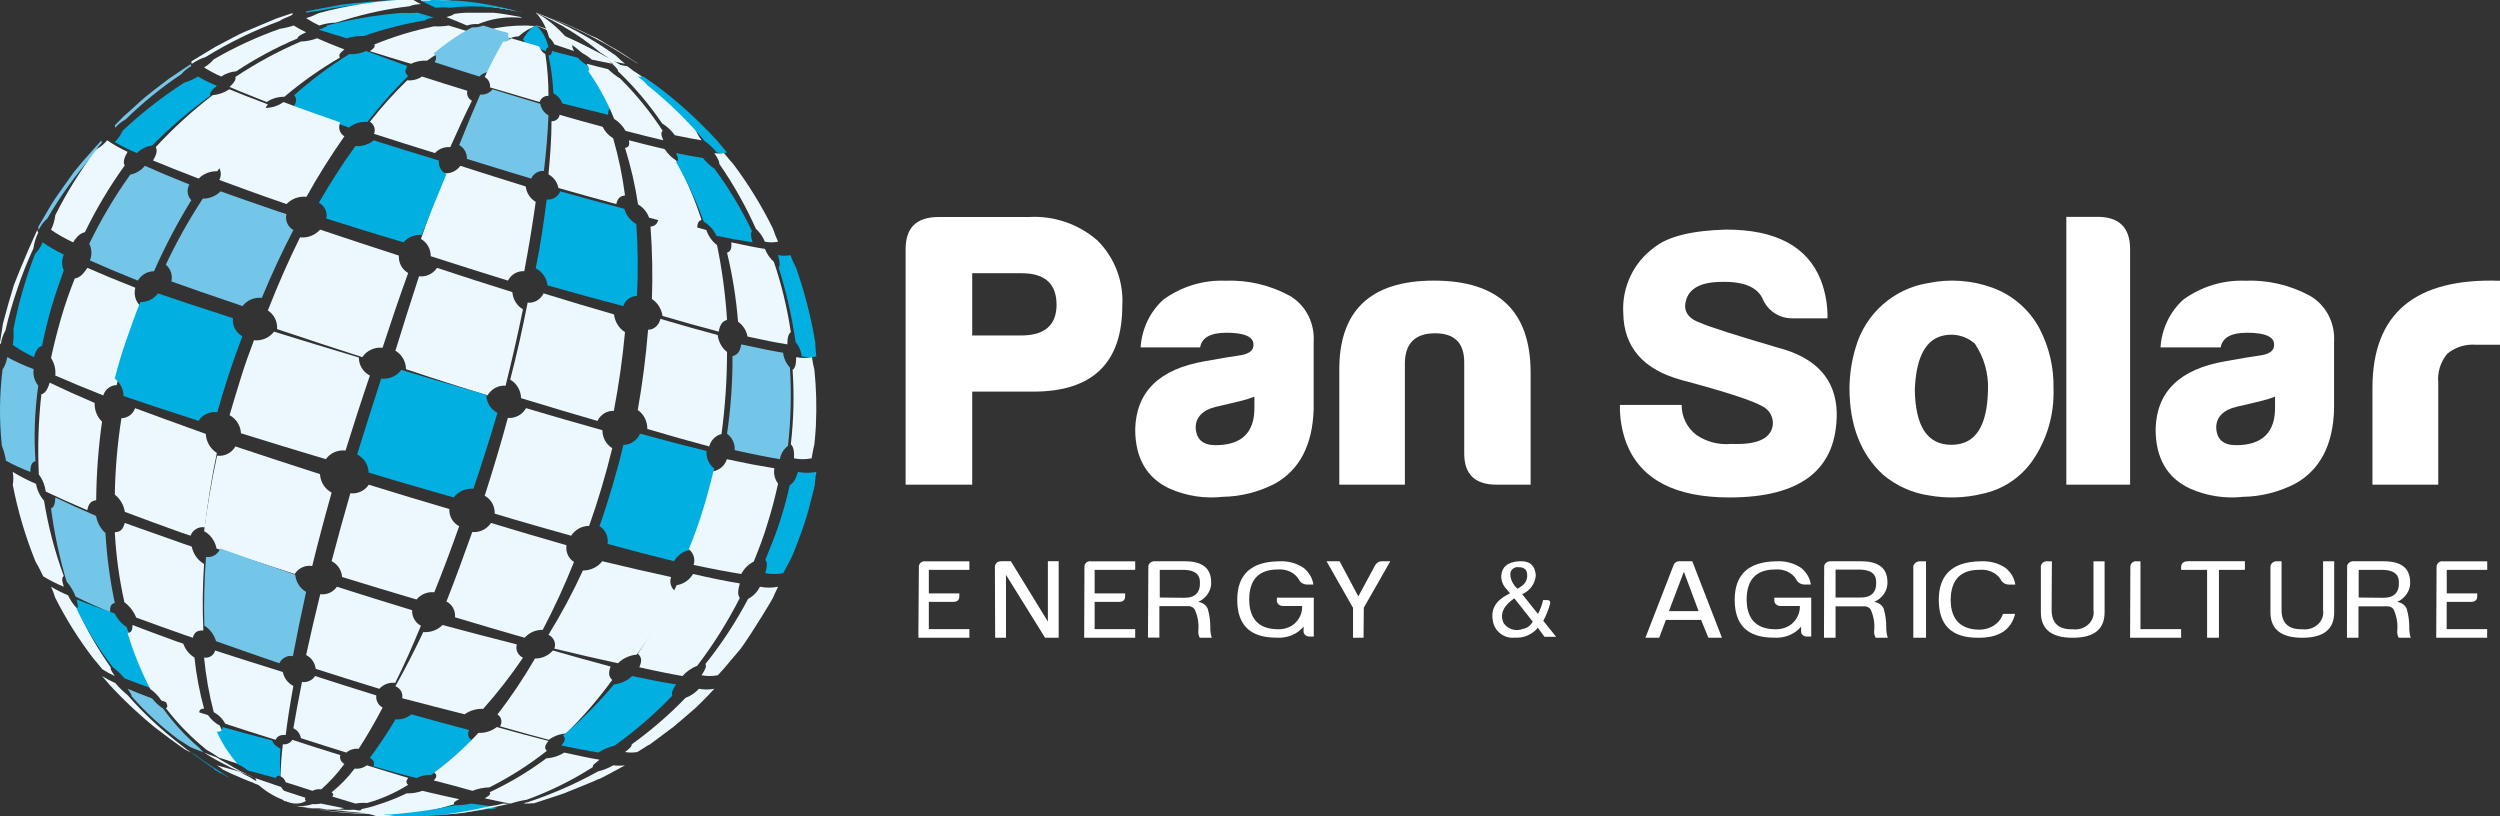 <?xml version="1.0" encoding="UTF-8"?>
<svg width="196px" height="64px" viewBox="0 0 196 64" version="1.1" xmlns="http://www.w3.org/2000/svg" xmlns:xlink="http://www.w3.org/1999/xlink">
    <rect x="0" y="0" width="196" height="64" fill="#333333" stroke="none"/>
    <title>PanSolar_White_Logo_SVG</title>
    <g id="Page-1" stroke="none" stroke-width="1" fill="none" fill-rule="evenodd">
        <g id="Artboard" transform="translate(-77, -30)" fill-rule="nonzero">
            <g id="PanSolar_White_Logo_SVG" transform="translate(77, 30)">
                <path d="M72.04,44.505 C72.021,44.365 72.069,44.225 72.169,44.126 C72.269,44.028 72.409,43.983 72.547,44.006 L76,44.006 L76,44.68 L72.82,44.68 L72.82,46.521 L75.213,46.521 L75.213,46.743 C75.213,47.04 75.053,47.188 74.72,47.188 L72.82,47.188 L72.82,49.326 L76,49.326 L76,50 L72,50 L72.04,44.505 Z" id="Path" fill="#FFFFFF"></path>
                <path d="M78,44.486 C78,44.162 78.184,44 78.544,44 L79.25,44 L82.153,48.73 L82.153,44 L83,44 L83,50 L81.934,50 L78.869,45.068 L78.869,50 L78.021,50 L78,44.486 Z" id="Path" fill="#FFFFFF"></path>
                <path d="M85.02,44.505 C85.001,44.365 85.049,44.225 85.149,44.126 C85.249,44.028 85.389,43.983 85.527,44.006 L89,44.006 L89,44.68 L85.82,44.68 L85.82,46.521 L88.213,46.521 L88.213,46.743 C88.213,47.04 88.053,47.188 87.727,47.188 L85.82,47.188 L85.82,49.326 L89,49.326 L89,50 L85,50 L85.02,44.505 Z" id="Path" fill="#FFFFFF"></path>
                <path d="M90.03,44.504 C90.007,44.367 90.058,44.229 90.166,44.131 C90.273,44.032 90.427,43.985 90.579,44.004 L92.902,44.004 C94.248,44.004 94.932,44.531 94.955,45.604 C94.997,46.267 94.599,46.89 93.94,47.191 C94.287,47.233 94.578,47.447 94.692,47.745 C94.823,48.206 94.889,48.68 94.887,49.156 C94.878,49.441 94.916,49.725 95,50 L94.06,50 C93.97,49.835 93.931,49.65 93.947,49.467 C94.006,48.884 93.906,48.298 93.654,47.758 C93.53,47.588 93.308,47.496 93.083,47.522 L90.895,47.522 L90.895,49.986 L90,49.986 L90.03,44.504 Z M92.865,46.867 C93.707,46.867 94.113,46.448 94.075,45.625 C94.075,45.03 93.677,44.713 92.887,44.679 L90.925,44.679 L90.925,46.847 L92.865,46.867 Z" id="Shape" fill="#FFFFFF"></path>
                <path d="M102.086,47.509 L100.67,47.509 C100.518,47.528 100.363,47.485 100.253,47.393 C100.142,47.301 100.088,47.17 100.107,47.039 L100.107,46.856 L103,46.856 L103,49.906 L102.726,49.906 C102.467,49.933 102.232,49.775 102.201,49.553 L102.201,49.122 C101.721,49.727 100.895,50.06 100.046,49.991 C98.005,49.991 97,48.998 97,47.026 C97,45.053 98.074,44.041 100.228,44.008 C100.941,43.958 101.648,44.143 102.208,44.524 C102.632,44.869 102.902,45.332 102.97,45.83 L102.505,45.83 C102.195,45.833 101.919,45.664 101.82,45.412 C101.505,44.893 100.854,44.59 100.175,44.648 C98.698,44.648 97.952,45.425 97.937,46.98 C97.937,48.528 98.698,49.305 100.114,49.331 C100.615,49.364 101.108,49.212 101.47,48.913 C101.892,48.538 102.115,48.03 102.086,47.509 L102.086,47.509 Z" id="Path" fill="#FFFFFF"></path>
                <path d="M106.902,50 L106.078,50 L106.078,47.656 L104,44.002 L105.025,44.002 L106.493,46.758 L107.802,44.333 C107.916,44.114 108.154,43.983 108.404,44.002 L109,44.002 L106.922,47.643 L106.902,50 Z" id="Path" fill="#FFFFFF"></path>
                <path d="M120.566,49.218 C120.124,49.752 119.45,50.04 118.757,49.991 C118.34,50.035 117.922,49.911 117.597,49.646 C117.272,49.381 117.067,48.998 117.027,48.581 C116.889,47.749 117.283,47.086 118.198,46.614 L118.382,46.516 L118.119,46.195 C117.845,45.919 117.694,45.546 117.698,45.159 C117.744,44.444 118.204,44.057 119.092,44.004 C119.98,43.952 120.349,44.372 120.408,45.106 C120.356,45.759 119.942,46.328 119.336,46.581 L120.579,48.136 C120.76,47.792 120.894,47.426 120.98,47.047 L121.283,47.047 C121.48,47.047 121.566,47.139 121.533,47.316 C121.407,47.788 121.226,48.243 120.994,48.673 L122,49.926 L121.092,49.926 L120.566,49.218 Z M117.882,48.85 C118.219,49.342 118.856,49.531 119.408,49.303 C119.736,49.242 120.017,49.031 120.165,48.732 L118.724,46.909 C117.849,47.5 117.566,48.155 117.882,48.85 L117.882,48.85 Z M119.277,45.959 C119.577,45.773 119.752,45.438 119.731,45.086 C119.731,44.673 119.507,44.47 119.073,44.47 C118.89,44.437 118.703,44.495 118.571,44.626 C118.44,44.757 118.382,44.944 118.415,45.126 C118.465,45.53 118.668,45.9 118.981,46.162 L119.277,45.959 Z" id="Shape" fill="#FFFFFF"></path>
                <path d="M131.207,44.313 C131.271,44.112 131.483,43.981 131.711,44.002 L132.674,44.002 L135,50 L133.941,50 L133.363,48.602 L130.607,48.602 L130.081,50 L129,50 L131.207,44.313 Z M130.844,47.913 L133.17,47.913 L132.015,44.82 L130.844,47.913 Z" id="Shape" fill="#FFFFFF"></path>
                <path d="M141.109,47.509 L139.67,47.509 C139.518,47.528 139.363,47.486 139.253,47.393 C139.142,47.301 139.088,47.17 139.107,47.039 L139.107,46.856 L142,46.856 L142,49.906 L141.726,49.906 C141.603,49.919 141.478,49.889 141.381,49.823 C141.284,49.757 141.221,49.66 141.208,49.554 L141.208,49.123 C140.724,49.727 139.897,50.059 139.046,49.991 C137.005,49.991 136,48.998 136,47.026 C136,45.053 137.074,44.041 139.228,44.008 C139.941,43.958 140.648,44.143 141.208,44.524 C141.632,44.869 141.902,45.332 141.97,45.83 L141.505,45.83 C141.195,45.833 140.919,45.664 140.82,45.412 C140.505,44.893 139.854,44.59 139.175,44.648 C137.698,44.648 136.952,45.425 136.937,46.98 C136.937,48.528 137.698,49.305 139.114,49.332 C139.617,49.363 140.112,49.211 140.477,48.914 C140.902,48.539 141.13,48.032 141.109,47.509 L141.109,47.509 Z" id="Path" fill="#FFFFFF"></path>
                <path d="M143.015,44.503 C142.995,44.366 143.047,44.228 143.157,44.131 C143.267,44.033 143.421,43.986 143.575,44.004 L145.912,44.004 C147.266,44.004 147.955,44.53 147.977,45.604 C148.015,46.272 147.605,46.895 146.933,47.191 C147.283,47.233 147.576,47.447 147.69,47.745 C147.822,48.206 147.886,48.68 147.879,49.156 C147.875,49.441 147.915,49.725 148,50 L147.054,50 C146.961,49.835 146.919,49.651 146.933,49.467 C146.998,48.885 146.899,48.298 146.646,47.758 C146.52,47.598 146.305,47.512 146.086,47.535 L143.908,47.535 L143.908,50 L143,50 L143.015,44.503 Z M145.874,46.847 C146.722,46.847 147.13,46.428 147.092,45.604 C147.092,45.01 146.691,44.693 145.897,44.659 L143.908,44.659 L143.908,46.847 L145.874,46.847 Z" id="Shape" fill="#FFFFFF"></path>
                <path d="M150.004,44.505 C149.983,44.364 150.045,44.224 150.171,44.126 C150.296,44.028 150.471,43.983 150.643,44.006 L151,44.006 L151,50 L150.004,50 L150.004,44.505 Z" id="Path" fill="#FFFFFF"></path>
                <path d="M157.985,48.129 C157.669,49.398 156.693,50.021 155.057,49.999 C152.994,49.999 152,49.005 152,47.03 C152,45.054 153.085,44.041 155.248,44.008 C155.963,43.958 156.674,44.143 157.236,44.525 C157.662,44.871 157.932,45.334 158,45.833 L157.534,45.833 C157.223,45.835 156.945,45.666 156.846,45.414 C156.517,44.898 155.854,44.606 155.172,44.675 C153.704,44.675 152.958,45.453 152.932,47.01 C152.932,48.547 153.697,49.332 155.118,49.365 C156.015,49.386 156.808,48.872 157.029,48.129 L157.985,48.129 Z" id="Path" fill="#FFFFFF"></path>
                <path d="M160.847,47.815 C160.847,48.854 161.391,49.361 162.48,49.334 C162.936,49.396 163.397,49.256 163.722,48.956 C164.047,48.657 164.198,48.233 164.129,47.815 L164.129,44.006 L165,44.006 L165,48.002 C165,49.334 164.172,50 162.502,50 C160.832,50 160.004,49.334 160.004,48.002 L160.004,44.499 C159.984,44.361 160.036,44.222 160.145,44.125 C160.254,44.027 160.406,43.983 160.556,44.006 L160.868,44.006 L160.847,47.815 Z" id="Path" fill="#FFFFFF"></path>
                <path d="M167.02,44.505 C167.001,44.365 167.049,44.225 167.149,44.126 C167.249,44.028 167.389,43.983 167.527,44.006 L167.813,44.006 L167.813,49.326 L171,49.326 L171,50 L167,50 L167.02,44.505 Z" id="Path" fill="#FFFFFF"></path>
                <path d="M171,44.5 C171,44.169 171.166,44 171.573,44 L176,44 L176,44.676 L173.964,44.676 L173.964,50 L173.036,50 L173.036,44.676 L171,44.676 L171,44.5 Z" id="Path" fill="#FFFFFF"></path>
                <path d="M178.874,47.815 C178.874,48.854 179.417,49.361 180.505,49.334 C180.957,49.389 181.411,49.245 181.73,48.947 C182.049,48.648 182.197,48.229 182.13,47.815 L182.13,44.005 L183,44.005 L183,48.002 C183,49.334 182.173,50 180.505,50 C178.837,50 178.003,49.334 178.003,48.002 L178.003,44.498 C177.986,44.36 178.04,44.221 178.149,44.125 C178.259,44.028 178.412,43.984 178.562,44.005 L178.874,44.005 L178.874,47.815 Z" id="Path" fill="#FFFFFF"></path>
                <path d="M184.015,44.505 C183.992,44.367 184.043,44.227 184.153,44.129 C184.263,44.03 184.419,43.984 184.573,44.005 L186.896,44.005 C188.246,44.005 188.932,44.532 188.955,45.605 C188.997,46.268 188.597,46.89 187.937,47.192 C188.285,47.233 188.577,47.448 188.691,47.745 C188.823,48.206 188.888,48.68 188.887,49.156 C188.878,49.441 188.916,49.725 189,50 L188.057,50 C187.967,49.835 187.928,49.65 187.944,49.467 C188.003,48.884 187.902,48.298 187.65,47.759 C187.524,47.598 187.31,47.513 187.092,47.536 L184.905,47.536 L184.905,50 L184,50 L184.015,44.505 Z M186.858,46.867 C187.703,46.867 188.11,46.449 188.072,45.625 C188.072,45.031 187.673,44.714 186.881,44.68 L184.92,44.68 L184.92,46.847 L186.858,46.867 Z" id="Shape" fill="#FFFFFF"></path>
                <path d="M191.027,44.505 C191.01,44.364 191.06,44.224 191.161,44.126 C191.261,44.028 191.401,43.983 191.539,44.006 L195,44.006 L195,44.68 L191.825,44.68 L191.825,46.521 L194.215,46.521 L194.215,46.743 C194.215,47.04 194.048,47.188 193.722,47.188 L191.819,47.188 L191.819,49.326 L194.993,49.326 L194.993,50 L191,50 L191.027,44.505 Z" id="Path" fill="#FFFFFF"></path>
                <path d="M76.221,38 L71,38 L71,19.55 C71,17.859 71.829,17.013 73.61,17.013 L80.648,17.013 C82.62,16.897 84.559,17.559 86.042,18.855 C87.389,20.202 88.097,22.055 87.989,23.951 C87.989,28.453 85.663,30.703 81.009,30.703 L76.221,30.703 L76.221,38 Z M80.043,26.302 C81.903,26.302 82.833,25.497 82.833,23.887 C82.833,22.245 81.918,21.421 80.1,21.421 L76.221,21.421 L76.221,26.302 L80.043,26.302 Z" id="Shape" fill="#FFFFFF"></path>
                <path d="M95.855,38.951 C94.421,39.11 92.973,38.88 91.648,38.284 C89.883,37.441 89,35.893 89,33.639 C89.082,30.695 90.902,28.929 94.473,28.319 C95.547,28.118 96.526,27.96 97.347,27.838 C97.962,27.716 98.27,27.457 98.27,27.055 C98.305,26.409 97.586,26.086 96.143,26.086 C94.911,26.086 94.22,26.467 94.09,27.235 L89.424,27.235 C89.517,25.785 90.161,24.435 91.21,23.487 C92.629,22.463 94.325,21.944 96.047,22.008 C97.803,21.935 99.547,22.341 101.11,23.186 C102.356,23.907 103.09,25.321 102.991,26.811 L102.991,32.066 C102.909,34.886 101.892,36.838 99.94,37.925 C98.667,38.58 97.272,38.93 95.855,38.951 L95.855,38.951 Z M97.408,31.399 C97.1,31.485 96.409,31.643 95.356,31.887 C94.302,32.131 93.741,32.713 93.741,33.517 C93.782,34.443 94.302,34.902 95.294,34.902 C97.365,34.902 98.382,33.897 98.346,31.887 L98.346,31.097 C98.039,31.217 97.726,31.318 97.408,31.399 L97.408,31.399 Z" id="Shape" fill="#FFFFFF"></path>
                <path d="M117.34,38 C115.643,38 114.795,37.186 114.795,35.558 L114.795,28.399 C114.795,26.881 114.03,26.125 112.501,26.13 C110.972,26.134 110.186,26.891 110.143,28.399 L110.143,38 L105.002,38 L105.002,29.215 C104.916,24.4 107.394,21.995 112.436,22 C117.479,22.005 120,24.41 120,29.215 L120,38 L117.34,38 Z" id="Path" fill="#FFFFFF"></path>
                <path d="M135.739,34.803 C137.743,34.886 138.826,34.4 138.986,33.343 C139.056,32.746 138.755,32.167 138.228,31.884 C137.456,31.421 135.329,30.726 131.849,29.799 C128.834,28.979 127.305,27.226 127.264,24.539 C127.149,22.515 128.07,20.572 129.705,19.39 C130.785,18.533 132.661,18.069 135.332,18 C139.235,18 141.71,19.325 142.758,21.975 C143.12,22.926 143.296,23.938 143.276,24.956 L140.517,24.956 C139.561,24.969 138.682,24.429 138.255,23.566 C137.869,22.552 136.787,22.063 135.008,22.1 C133.169,22.1 132.203,22.725 132.111,23.976 C132.111,24.595 132.518,25.046 133.325,25.317 C134.019,25.628 136.03,26.272 139.359,27.249 C142.379,28.027 143.926,29.723 144,32.336 C144.041,36.779 141.237,39 135.587,39 C131.335,39 128.648,37.596 127.526,34.789 C127.158,33.818 126.98,32.784 127.002,31.745 L131.843,31.745 C131.834,32.675 132.267,33.553 133.008,34.108 C133.811,34.65 134.776,34.895 135.739,34.803 L135.739,34.803 Z" id="Path" fill="#FFFFFF"></path>
                <path d="M145,30.434 C145.007,29.349 145.171,28.27 145.488,27.232 C146.246,24.596 148.453,22.634 151.154,22.196 C152.845,21.842 154.602,21.969 156.225,22.563 C157.803,23.143 159.113,24.285 159.905,25.772 C160.661,27.227 161.036,28.851 160.995,30.491 C161.062,32.522 160.468,34.52 159.302,36.182 C158.36,37.494 156.959,38.401 155.379,38.722 C154.024,39.046 152.618,39.087 151.247,38.844 C149.915,38.649 148.664,38.086 147.632,37.218 C145.877,35.602 145,33.34 145,30.434 Z M151.936,26.441 C150.81,26.93 150.207,28.297 150.121,30.556 C150.164,33.434 151.111,34.873 152.99,34.873 C154.869,34.873 155.802,33.434 155.859,30.556 C155.907,29.279 155.55,28.02 154.841,26.959 C154.05,26.245 152.923,26.044 151.936,26.441 L151.936,26.441 Z" id="Shape" fill="#FFFFFF"></path>
                <path d="M162,17 L164.445,17 C166.144,17 167,17.846 167,19.539 L167,38 L162,38 L162,17 Z" id="Path" fill="#FFFFFF"></path>
                <path d="M175.862,38.951 C174.427,39.11 172.978,38.88 171.653,38.284 C169.884,37.441 169,35.893 169,33.639 C169.075,30.695 170.906,28.929 174.484,28.319 C175.56,28.118 176.541,27.96 177.37,27.838 C177.987,27.716 178.289,27.458 178.289,27.056 C178.33,26.409 177.603,26.086 176.157,26.086 C174.93,26.086 174.237,26.467 174.1,27.235 L169.384,27.235 C169.477,25.785 170.122,24.436 171.173,23.488 C172.593,22.463 174.29,21.945 176.013,22.009 C177.775,21.934 179.525,22.34 181.092,23.186 C182.348,23.901 183.09,25.318 182.991,26.811 L182.991,32.067 C182.914,34.886 181.894,36.838 179.934,37.925 C178.665,38.577 177.275,38.927 175.862,38.951 L175.862,38.951 Z M177.418,31.399 C177.11,31.485 176.417,31.643 175.362,31.887 C174.306,32.131 173.751,32.713 173.751,33.517 C173.785,34.443 174.306,34.902 175.307,34.902 C177.363,34.902 178.398,33.897 178.364,31.887 L178.364,31.097 C178.055,31.218 177.739,31.319 177.418,31.399 L177.418,31.399 Z" id="Shape" fill="#FFFFFF"></path>
                <path d="M186,30.412 C186,24.582 189.333,21.782 196,22.013 L196,27.028 L194.127,27.028 C193.312,26.962 192.503,27.212 191.879,27.721 C191.338,28.359 191.08,29.176 191.159,29.996 L191.159,38 L186,38 L186,30.412 Z" id="Path" fill="#FFFFFF"></path>
                <path d="M0.6,35.854 C0.6,35.854 0.6,35.894 0.6,35.914 C0.617,35.944 0.641,35.973 0.67,36 C0.595,35.692 0.595,35.377 0.67,35.069 C0.414,33.141 0.437,31.202 0.74,29.277 C0.658,28.891 0.658,28.499 0.74,28.113 C0.699,28.081 0.672,28.042 0.66,28 C0.57,28.525 0.48,29.091 0.39,29.656 C0.39,30.042 0.3,30.427 0.26,30.76 C0.26,31.89 0.26,32.608 0.26,33.147 C0.26,33.686 0.38,34.351 0.5,35.388 C0.5,35.441 0.5,35.495 0.5,35.541 L0.56,35.88 C0.56,35.88 0.6,35.86 0.6,35.854 Z" id="Path" fill="#73C6E8"></path>
                <path d="M1.811,40.724 C2.146,41.715 2.58,42.919 3,44 C2.981,43.954 2.969,43.905 2.964,43.855 C2.229,42.036 1.674,40.153 1.306,38.232 C1.18,37.855 1.089,37.468 1.036,37.076 C1.018,37.053 1.006,37.028 1,37 C1.142,37.764 1.32,38.624 1.498,39.437 L1.747,40.483 L1.747,40.483 C1.751,40.522 1.751,40.561 1.747,40.6 L1.79,40.71 L1.811,40.724 Z" id="Path" fill="#02AFE1"></path>
                <path d="M46.702,61.182 L46.702,61.182 L46.904,61.083 L46.96,61.083 L47.28,60.926 L48.513,60.269 L49,60 C48.695,60.039 48.386,60.039 48.081,60 C47.71,60.216 47.306,60.378 46.883,60.479 C45.243,61.389 43.519,62.156 41.731,62.771 L41.689,62.771 L41.634,62.81 L41.585,62.81 L41.487,62.856 L41.369,62.902 L41.285,62.902 L41.063,62.975 L41.063,62.975 L41,62.975 C41.231,63.008 41.466,63.008 41.696,62.975 L41.794,62.975 L41.752,62.975 L41.752,62.975 L41.822,62.975 L41.87,62.975 C42.894,62.64 43.611,62.41 44.168,62.219 L46.396,61.313 L46.702,61.182 Z" id="Path" fill="#ECF8FE"></path>
                <path d="M17.787,60.841 C17.315,60.549 16.858,60.248 16.409,59.956 C15.959,59.664 15.525,59.336 15.335,59.195 C15.145,59.053 15.091,59.053 15,59 L15.35,59.257 L16.112,59.805 L16.112,59.805 L16.393,60.009 L16.69,60.204 L16.69,60.204 L16.797,60.274 L16.721,60.274 L17.018,60.46 L16.896,60.381 C16.977,60.439 17.061,60.492 17.147,60.54 L17.147,60.54 L17.292,60.628 L17.353,60.628 L17.718,60.841 L18,61 L17.787,60.841 Z" id="Path" fill="#02AFE1"></path>
                <path d="M42,1 C42.155,1.126 42.167,1.163 42.18,1.185 C42.581,1.68 42.879,2.282 43.048,2.941 C43.219,3.077 43.36,3.263 43.457,3.481 L45,4 C44.864,3.726 44.833,3.607 44.895,3.563 C44.255,2.692 43.499,1.953 42.657,1.378 L42.552,1.304 L42.223,1.119 L42.062,1.03 L42,1 Z" id="Path" fill="#ECF8FE"></path>
                <path d="M42.62,2.232 C43.747,2.733 44.766,3.382 45.635,4.154 C45.915,4.302 46.172,4.477 46.401,4.674 L48,5 C47.571,4.662 47.548,4.618 47.518,4.549 C46.226,3.718 44.821,3.012 43.332,2.445 L42.911,2.282 L42.268,2.063 L42.077,2 L42,2 C42.213,2.066 42.42,2.143 42.62,2.232 L42.62,2.232 Z" id="Path" fill="#ECF8FE"></path>
                <path d="M42.322,1.106 L42.056,1 L42,1 C42.168,1.068 42.559,1.236 42.825,1.373 C44.335,2.097 45.758,3.019 47.063,4.118 C47.386,4.308 47.692,4.53 47.979,4.779 L48.538,4.909 L49,5 C48.757,4.805 48.524,4.597 48.301,4.376 C46.82,3.311 45.249,2.402 43.608,1.662 L42.972,1.373 L42.322,1.106 Z" id="Path" fill="#ECF8FE"></path>
                <path d="M43.068,2.44 C43.492,2.611 43.916,2.79 44.333,2.984 L44.333,2.984 C45.801,3.65 47.215,4.435 48.559,5.333 C48.881,5.505 49.291,5.773 49.59,5.982 C49.726,6.006 49.865,6.006 50,5.982 L49.049,5.333 L49.049,5.333 C47.807,4.561 46.514,3.876 45.181,3.283 C45.02,3.208 44.859,3.126 44.691,3.059 C44.523,2.992 44.143,2.828 43.857,2.723 L42.98,2.373 L42.629,2.216 L42,2 L42,2 C42.219,2.082 42.673,2.239 43.068,2.44 Z" id="Path" fill="#ECF8FE"></path>
                <path d="M47.708,3.544 L46.796,2.992 L46.248,2.755 L45.672,2.471 L44.876,2.111 L44.314,1.866 C44.044,1.751 43.759,1.644 43.482,1.536 L42.832,1.291 L42.599,1.199 L42,1 L42,1 C42.263,1.084 42.73,1.238 43.146,1.414 C43.562,1.59 43.949,1.743 44.35,1.912 L44.54,1.989 C46.087,2.667 47.582,3.466 49.015,4.379 C49.343,4.563 49.839,4.893 50,5 C49.974,4.961 49.939,4.929 49.898,4.908 C49.394,4.571 48.803,4.188 48.299,3.874 L47.708,3.544 Z" id="Path" fill="#ECF8FE"></path>
                <path d="M43.264,4 C43.264,4.226 43.211,4.326 43,4.346 C43.213,5.324 43.341,6.316 43.384,7.311 C43.722,7.491 43.972,7.775 44.084,8.109 L47.676,9 C47.676,8.648 47.744,8.495 48,8.455 C47.496,7.286 46.844,6.171 46.057,5.13 C45.769,4.969 45.514,4.764 45.304,4.525 L43.264,4 Z" id="Path" fill="#02AFE1"></path>
                <path d="M46.111,5.563 C46.933,6.735 47.618,7.998 48.153,9.326 C48.525,9.555 48.831,9.876 49.041,10.259 C50.106,10.541 51.105,10.785 52,11 C51.815,10.563 51.808,10.37 51.956,10.259 C50.995,8.779 49.879,7.405 48.626,6.163 C48.282,5.951 47.962,5.703 47.672,5.422 C47.162,5.304 46.607,5.163 46,5 C46.207,5.363 46.237,5.504 46.111,5.563 Z" id="Path" fill="#ECF8FE"></path>
                <path d="M48,5 C48.455,5.426 48.455,5.5 48.455,5.588 C49.75,6.827 50.908,8.197 51.91,9.676 C52.302,9.918 52.641,10.233 52.91,10.603 C53.313,10.691 53.701,10.765 54.052,10.831 C54.403,10.897 54.716,10.956 55,11 C54.679,10.537 54.567,10.316 54.59,10.191 C53.277,8.634 51.815,7.206 50.224,5.926 C49.859,5.705 49.51,5.459 49.179,5.191 L48.642,5.103 L48,5 Z" id="Path" fill="#ECF8FE"></path>
                <path d="M50.446,6 C50.298,6.026 50.148,6.026 50,6 C50.281,6.192 50.535,6.42 50.756,6.679 C52.393,7.987 53.897,9.453 55.246,11.056 C55.605,11.311 55.926,11.616 56.199,11.961 C56.463,12.013 56.735,12.013 57,11.961 C56.494,11.342 56.365,11.207 56.244,11.056 C54.78,9.447 53.165,7.981 51.421,6.679 C51.111,6.468 50.786,6.226 50.446,6 Z" id="Path" fill="#02AFE1"></path>
                <path d="M47.249,9.942 C46.168,9.651 45.039,9.339 43.876,9 C43.827,9.305 43.551,9.523 43.239,9.501 C43.239,10.775 43.144,12.171 43,13.669 C43.41,13.891 43.697,14.284 43.78,14.74 C45.347,15.187 46.865,15.607 48.316,16 C48.412,15.56 48.603,15.37 49,15.322 C48.806,13.806 48.495,12.306 48.07,10.836 C47.711,10.628 47.424,10.316 47.249,9.942 L47.249,9.942 Z" id="Path" fill="#ECF8FE"></path>
                <path d="M49.311,11 C49.365,11.379 49.311,11.546 49,11.592 C49.455,13.042 49.797,14.523 50.021,16.024 C50.427,16.26 50.734,16.63 50.887,17.068 C52.24,17.421 53.512,17.734 54.662,18 C54.662,17.534 54.729,17.335 55,17.241 C54.476,15.635 53.811,14.076 53.011,12.584 C52.65,12.353 52.343,12.049 52.112,11.692 C51.259,11.492 50.319,11.26 49.311,11 Z" id="Path" fill="#ECF8FE"></path>
                <path d="M56.025,13.239 C55.673,12.998 55.363,12.709 55.104,12.382 L54.154,12.228 L53,12 C53.203,12.415 53.21,12.616 53,12.703 C53.873,14.204 54.601,15.773 55.177,17.392 C55.627,17.65 55.976,18.036 56.17,18.491 L57.716,18.786 C58.195,18.873 58.623,18.94 59,19 C58.855,18.504 58.84,18.256 58.956,18.122 C58.144,16.415 57.163,14.781 56.025,13.239 L56.025,13.239 Z" id="Path" fill="#02AFE1"></path>
                <path d="M57.464,12.83 C57.338,12.703 57.169,12.506 56.763,12 C56.511,12.047 56.252,12.047 56,12 C56.308,12.457 56.42,12.703 56.385,12.837 C57.499,14.444 58.462,16.151 59.263,17.937 C59.57,18.217 59.809,18.563 59.964,18.949 C60.306,19.017 60.658,19.017 61,18.949 C60.849,18.617 60.716,18.276 60.601,17.929 C59.716,16.135 58.666,14.427 57.464,12.83 Z" id="Path" fill="#ECF8FE"></path>
                <path d="M34.837,13.581 C34.243,15.193 33.629,16.915 33,18.733 C33.478,19 33.774,19.521 33.77,20.087 C35.797,20.742 37.832,21.382 39.824,22 C40.074,21.513 40.575,21.225 41.103,21.264 C41.463,19.365 41.76,17.54 42,15.826 C41.569,15.577 41.278,15.128 41.216,14.619 C39.527,14.096 37.811,13.552 36.094,13 C35.8,13.408 35.324,13.628 34.837,13.581 Z" id="Path" fill="#ECF8FE"></path>
                <path d="M42,21.029 C42.515,21.305 42.86,21.807 42.928,22.377 C44.976,22.949 46.964,23.5 48.864,24 C49.004,23.532 49.441,23.209 49.94,23.203 C50.035,21.327 50.017,19.447 49.888,17.572 C49.426,17.306 49.088,16.875 48.946,16.37 C47.343,15.949 45.658,15.486 43.922,15 C43.755,15.422 43.322,15.685 42.861,15.645 C42.638,17.348 42.393,19.152 42,21.029 Z" id="Path" fill="#02AFE1"></path>
                <path d="M56.215,19.214 C55.831,18.928 55.538,18.515 55.377,18.034 C54.245,17.735 52.996,17.386 51.654,17 C51.589,17.495 51.406,17.728 51,17.765 C51.14,19.654 51.177,21.55 51.111,23.444 C51.552,23.726 51.857,24.212 51.942,24.769 C53.526,25.235 55.004,25.643 56.346,26 C56.45,25.432 56.64,25.177 57,25.083 C56.875,23.107 56.613,21.144 56.215,19.214 L56.215,19.214 Z" id="Path" fill="#ECF8FE"></path>
                <path d="M62,26.036 C61.722,24.165 61.278,22.324 60.674,20.533 C60.364,20.254 60.123,19.906 59.971,19.515 C59.619,19.462 59.221,19.388 58.777,19.301 C58.333,19.214 57.849,19.114 57.332,19 C57.378,19.489 57.285,19.716 57,19.81 C57.429,21.587 57.717,23.396 57.862,25.219 C58.253,25.493 58.52,25.912 58.605,26.384 L60.316,26.746 C60.84,26.846 61.31,26.933 61.728,27 C61.735,26.444 61.814,26.183 62,26.036 Z" id="Path" fill="#ECF8FE"></path>
                <path d="M63.91,26.798 C63.573,24.811 63.07,22.862 62.407,20.977 C62.238,20.663 62.09,20.337 61.964,20 C61.645,20.067 61.318,20.067 61,20 C61.148,20.545 61.161,20.821 61.045,20.984 C61.645,22.879 62.09,24.829 62.375,26.812 C62.639,27.122 62.807,27.516 62.857,27.938 C63.234,28.021 63.623,28.021 64,27.938 C63.951,27.56 63.921,27.179 63.91,26.798 Z" id="Path" fill="#02AFE1"></path>
                <path d="M40.169,22.903 C38.221,22.295 36.245,21.658 34.263,21 C33.941,21.476 33.401,21.729 32.853,21.658 C32.24,23.53 31.622,25.477 31,27.498 C31.503,27.785 31.821,28.339 31.831,28.945 C33.97,29.669 36.116,30.342 38.221,31 C38.523,30.486 39.069,30.194 39.638,30.24 C40.149,28.192 40.605,26.181 41,24.249 C40.526,23.979 40.213,23.472 40.169,22.903 Z" id="Path" fill="#ECF8FE"></path>
                <path d="M48.139,24.651 C46.376,24.142 44.524,23.589 42.617,23 C42.378,23.49 41.884,23.778 41.367,23.727 C40.984,25.676 40.54,27.698 40,29.764 C40.508,30.051 40.834,30.606 40.854,31.218 C42.904,31.851 44.954,32.447 46.841,33 C47.087,32.492 47.589,32.185 48.125,32.215 C48.515,30.173 48.807,28.113 49,26.04 C48.525,25.745 48.207,25.231 48.139,24.651 Z" id="Path" fill="#ECF8FE"></path>
                <path d="M57,27.598 C56.601,27.287 56.334,26.805 56.262,26.266 C54.891,25.903 53.388,25.474 51.773,25 C51.666,25.5 51.268,25.852 50.811,25.851 C50.639,27.965 50.369,30.068 50,32.15 C50.468,32.457 50.755,33.022 50.751,33.631 C52.492,34.149 54.126,34.608 55.603,35 C55.741,34.503 56.11,34.131 56.565,34.03 C56.854,31.902 56.999,29.751 57,27.598 L57,27.598 Z" id="Path" fill="#ECF8FE"></path>
                <path d="M61.931,28.82 C61.634,28.5 61.445,28.091 61.393,27.653 C60.959,27.583 60.462,27.492 59.91,27.379 L58.117,27 C58.014,27.569 57.828,27.822 57.428,27.92 C57.438,29.957 57.295,31.991 57,34.005 C57.404,34.299 57.631,34.785 57.6,35.29 C58.29,35.445 58.938,35.585 59.538,35.705 C60.138,35.824 60.676,35.923 61.145,36 C61.213,35.579 61.441,35.203 61.779,34.953 C62.008,32.917 62.059,30.865 61.931,28.82 L61.931,28.82 Z" id="Path" fill="#73C6E8"></path>
                <path d="M63.85,29 C63.765,28.671 63.701,28.337 63.658,28 C63.249,28.083 62.828,28.083 62.42,28 C62.42,28.567 62.344,28.84 62.138,29 C62.274,30.943 62.227,32.893 62,34.827 C62.206,35.034 62.275,35.348 62.254,35.934 C62.709,36.022 63.176,36.022 63.63,35.934 C63.726,35.381 63.788,35.047 63.85,34.821 C63.898,34.341 63.94,33.861 63.967,33.381 L63.967,33.307 C64.036,31.871 63.997,30.431 63.85,29 L63.85,29 Z" id="Path" fill="#ECF8FE"></path>
                <path d="M0,26.844 C0.001,26.901 0.024,26.956 0.066,27 C0.108,26.62 0.23,26.25 0.426,25.912 C0.677,24.811 0.989,23.722 1.361,22.649 C1.72,21.569 2.141,20.507 2.623,19.468 C2.676,19.042 2.804,18.627 3,18.238 C2.957,18.193 2.934,18.135 2.934,18.075 L2.934,18 L2.934,18 L2.836,18.216 L2.893,18.089 C2.467,19.021 1.992,20.101 1.582,21.114 L1.098,22.321 L0.656,23.811 C0.508,24.348 0.369,24.884 0.238,25.339 L0,26.844 Z" id="Path" fill="#ECF8FE"></path>
                <path d="M1,27.043 C1.527,27.407 2.08,27.727 2.654,28 C2.827,27.439 3,27.193 3.295,27.125 C3.494,26.126 3.737,25.121 4.026,24.122 C4.314,23.124 4.667,22.146 5,21.195 C4.827,20.803 4.827,20.349 5,19.957 C4.425,19.683 3.87,19.363 3.34,19 C3.205,19.338 3.006,19.643 2.756,19.896 C2.385,20.84 2.058,21.818 1.769,22.816 C1.481,23.815 1.244,24.82 1.051,25.825 C1.085,26.232 1.068,26.641 1,27.043 Z" id="Path" fill="#02AFE1"></path>
                <path d="M4.334,29.441 C5.372,29.898 6.633,30.421 8.096,31 C8.24,30.526 8.664,30.2 9.147,30.192 C9.384,29.155 9.656,28.11 9.969,27.059 C10.283,26.007 10.624,24.991 11,23.99 C10.62,23.625 10.47,23.074 10.61,22.559 C9.147,21.98 7.887,21.458 6.849,21 C6.5,21.536 6.222,21.773 5.86,21.837 C5.463,22.831 5.107,23.847 4.801,24.898 C4.495,25.95 4.223,27.023 4,28.067 C4.266,28.47 4.385,28.957 4.334,29.441 L4.334,29.441 Z" id="Path" fill="#ECF8FE"></path>
                <path d="M9,29.678 C9.433,30.019 9.683,30.52 9.684,31.048 C11.228,31.582 12.944,32.151 14.831,32.753 L15.566,33 C15.861,32.514 16.443,32.243 17.037,32.315 C17.316,31.329 17.618,30.336 17.949,29.329 C18.279,28.322 18.625,27.342 19,26.37 C18.483,26.068 18.197,25.517 18.265,24.952 L17.529,24.705 C15.657,24.103 13.941,23.534 12.382,23 C12.076,23.432 11.556,23.69 11,23.685 C10.603,24.644 10.265,25.63 9.912,26.63 C9.559,27.63 9.243,28.685 9,29.678 Z" id="Path" fill="#02AFE1"></path>
                <path d="M18.89,33.969 C21.044,34.646 23.292,35.323 25.546,36 C25.883,35.516 26.481,35.254 27.09,35.323 C27.392,34.355 27.708,33.38 28.023,32.385 C28.339,31.389 28.677,30.414 29,29.446 C28.457,29.161 28.126,28.617 28.138,28.031 C25.884,27.354 23.651,26.677 21.482,26 C21.129,26.48 20.526,26.739 19.91,26.677 C19.551,27.632 19.192,28.613 18.89,29.602 C18.589,30.59 18.273,31.579 18,32.547 C18.531,32.85 18.865,33.384 18.89,33.969 L18.89,33.969 Z" id="Path" fill="#ECF8FE"></path>
                <path d="M28.9,37.047 C31.133,37.732 33.372,38.376 35.57,39 C35.926,38.527 36.511,38.267 37.115,38.315 C37.448,37.348 37.767,36.361 38.086,35.361 C38.405,34.36 38.709,33.359 39,32.372 C38.463,32.089 38.129,31.545 38.128,30.953 C35.931,30.33 33.691,29.672 31.459,29 C31.104,29.49 30.5,29.753 29.885,29.685 C29.566,30.666 29.247,31.659 28.928,32.66 C28.61,33.661 28.298,34.655 28,35.628 C28.543,35.909 28.886,36.451 28.9,37.047 L28.9,37.047 Z" id="Path" fill="#02AFE1"></path>
                <path d="M47.23,33.73 C45.321,33.195 43.31,32.619 41.245,32 C40.948,32.516 40.393,32.813 39.813,32.767 C39.541,33.786 39.247,34.806 38.941,35.833 C38.634,36.859 38.32,37.879 38,38.864 C38.502,39.137 38.808,39.684 38.784,40.27 C40.829,40.889 42.874,41.466 44.776,42 C45.092,41.516 45.622,41.228 46.187,41.233 C46.537,40.249 46.864,39.243 47.168,38.217 C47.475,37.183 47.755,36.156 48,35.136 C47.52,34.841 47.228,34.306 47.23,33.73 Z" id="Path" fill="#ECF8FE"></path>
                <path d="M55.175,39.966 C55.492,38.893 55.767,37.813 56,36.741 C55.582,36.42 55.353,35.898 55.393,35.359 C53.799,34.97 52.05,34.507 50.181,34 C49.946,34.532 49.438,34.875 48.876,34.882 C48.622,35.954 48.333,37.027 48.016,38.1 C47.698,39.173 47.36,40.231 47,41.252 C47.467,41.534 47.719,42.086 47.635,42.641 C49.504,43.155 51.26,43.611 52.847,44 C53.123,43.519 53.592,43.193 54.124,43.111 C54.505,42.09 54.857,41.046 55.175,39.966 Z" id="Path" fill="#02AFE1"></path>
                <path d="M60.181,41.018 C60.507,39.982 60.775,38.953 61,37.917 C60.739,37.57 60.634,37.135 60.71,36.712 C60.227,36.632 59.662,36.533 59.014,36.416 C58.384,36.296 57.71,36.148 56.986,36 C56.841,36.483 56.434,36.849 55.928,36.951 C55.688,37.98 55.406,39.016 55.087,40.045 C54.768,41.074 54.399,42.082 54,43.062 C54.379,43.353 54.529,43.843 54.377,44.288 C55.101,44.443 55.79,44.584 56.42,44.704 C57.051,44.824 57.623,44.922 58.116,45 C58.328,44.583 58.671,44.243 59.094,44.027 C59.486,43.055 59.884,42.047 60.181,41.018 Z" id="Path" fill="#ECF8FE"></path>
                <path d="M63.632,39.038 C63.719,38.701 63.805,38.363 63.877,38.033 C63.896,37.686 63.937,37.342 64,37 C63.524,37.088 63.034,37.088 62.559,37 C62.378,37.587 62.205,37.871 61.917,38.033 C61.701,39.025 61.427,40.017 61.103,41.009 C60.778,42.001 60.382,42.959 60,43.891 C60.166,44.093 60.151,44.383 60,44.937 C60.464,45.021 60.941,45.021 61.405,44.937 C61.499,44.761 61.78,44.221 61.968,43.884 C62.155,43.546 62.306,43.094 62.465,42.696 C62.537,42.5 62.609,42.305 62.688,42.109 C62.825,41.745 62.955,41.373 63.077,41.002 C63.2,40.631 63.301,40.287 63.402,39.929 L63.632,39.038 Z" id="Path" fill="#02AFE1"></path>
                <path d="M0.144,34.937 C0.295,35.322 0.403,35.718 0.466,36.12 C1.077,36.455 1.717,36.749 2.381,37 C2.381,36.464 2.509,36.223 2.783,36.154 C2.647,34.182 2.72,32.203 3,30.241 C2.698,29.861 2.569,29.398 2.638,28.942 C1.92,28.672 1.226,28.357 0.562,28 C0.52,28.341 0.397,28.671 0.2,28.969 C-0.046,30.952 -0.065,32.951 0.144,34.937 L0.144,34.937 Z" id="Path" fill="#73C6E8"></path>
                <path d="M6.843,40 C6.948,39.458 7.144,39.267 7.542,39.216 C7.559,37.153 7.712,35.093 8,33.055 C7.614,32.694 7.399,32.153 7.418,31.59 C6.046,31.004 4.869,30.469 3.895,30 C3.719,30.579 3.529,30.835 3.242,30.916 C3.011,33 2.945,35.104 3.045,37.201 C3.334,37.583 3.522,38.047 3.588,38.542 C4.49,38.972 5.575,39.458 6.843,40 Z" id="Path" fill="#ECF8FE"></path>
                <path d="M9.79,40.131 C11.133,40.638 12.623,41.187 14.243,41.765 L14.936,42 C15.11,41.534 15.58,41.259 16.058,41.344 C16.273,39.468 16.584,37.514 17,35.509 C16.49,35.19 16.166,34.632 16.134,34.019 L15.442,33.769 C13.689,33.141 12.075,32.549 10.593,32 C10.43,32.468 10.002,32.781 9.519,32.785 C9.21,34.767 9.036,36.769 9,38.776 C9.419,39.11 9.701,39.594 9.79,40.131 Z" id="Path" fill="#ECF8FE"></path>
                <path d="M23.107,45 C23.398,44.532 23.938,44.287 24.478,44.377 C24.928,42.541 25.435,40.623 26,38.623 C25.466,38.335 25.12,37.785 25.088,37.174 C22.841,36.449 20.616,35.725 18.455,35 C18.168,35.514 17.6,35.801 17.019,35.725 C16.581,37.754 16.244,39.732 16,41.638 C16.512,41.924 16.87,42.426 16.976,43.007 C18.972,43.659 21.032,44.333 23.107,45 Z" id="Path" fill="#ECF8FE"></path>
                <path d="M34.048,46.435 C34.708,44.803 35.358,43.076 36,41.256 C35.503,40.995 35.201,40.471 35.226,39.91 C33.147,39.298 31.027,38.659 28.914,38 C28.596,38.478 28.037,38.738 27.467,38.673 C26.933,40.525 26.444,42.298 26,43.993 C26.473,44.235 26.785,44.708 26.821,45.238 C28.779,45.843 30.731,46.435 32.655,47 C32.996,46.59 33.519,46.378 34.048,46.435 L34.048,46.435 Z" id="Path" fill="#ECF8FE"></path>
                <path d="M44.413,42.746 C42.522,42.207 40.537,41.618 38.498,41 C38.161,41.494 37.601,41.763 37.026,41.71 C36.35,43.619 35.675,45.443 35,47.161 C35.451,47.381 35.721,47.876 35.675,48.396 C37.559,48.964 39.389,49.503 41.131,50 C41.498,49.59 42.014,49.366 42.549,49.382 C43.457,47.656 44.275,45.879 45,44.059 C44.568,43.788 44.336,43.269 44.413,42.746 Z" id="Path" fill="#ECF8FE"></path>
                <path d="M53,46.408 C52.615,46.134 52.46,45.667 52.611,45.241 C50.969,44.884 49.151,44.465 47.216,44 C46.87,44.457 46.303,44.729 45.698,44.728 C44.906,46.455 44.006,48.138 43,49.767 C43.424,49.975 43.62,50.436 43.462,50.853 C45.251,51.285 46.922,51.669 48.447,52 C48.829,51.616 49.351,51.376 49.913,51.325 C51.08,49.763 52.111,48.118 53,46.408 Z" id="Path" fill="#ECF8FE"></path>
                <path d="M58,46.88 C57.829,46.644 57.836,46.327 58,45.737 C57.515,45.664 56.959,45.56 56.339,45.435 C55.718,45.31 55.048,45.162 54.335,45 C54.055,45.475 53.584,45.797 53.052,45.877 C52.178,47.752 51.158,49.55 50,51.253 C50.307,51.503 50.342,51.806 50.121,52.314 C50.784,52.462 51.405,52.602 51.975,52.712 C52.545,52.823 53.059,52.926 53.508,53 C53.826,52.641 54.222,52.366 54.663,52.196 C55.931,50.534 57.048,48.754 58,46.88 Z" id="Path" fill="#ECF8FE"></path>
                <path d="M58.071,50.855 L58.071,50.855 L58.355,50.454 L58.853,49.708 C59.45,48.786 60.083,47.773 60.588,46.894 C60.68,46.675 60.844,46.324 61,46 C60.531,46.093 60.048,46.093 59.578,46 C59.378,46.408 59.052,46.744 58.647,46.957 C57.698,48.758 56.58,50.466 55.306,52.058 C55.412,52.234 55.306,52.48 55,52.938 C55.422,53.021 55.857,53.021 56.28,52.938 L56.77,52.396 C56.955,52.178 57.14,51.967 57.303,51.763 C57.467,51.559 57.836,51.158 58.071,50.855 Z" id="Path" fill="#ECF8FE"></path>
                <path d="M5,46 C4.838,45.475 4.845,45.261 5,45.165 C4.294,43.244 3.776,41.266 3.453,39.254 C3.124,38.877 2.907,38.423 2.826,37.938 C2.195,37.667 1.585,37.353 1,37 C1.061,37.332 1.061,37.673 1,38.005 C1.398,40.063 1.996,42.082 2.787,44.034 C2.934,44.271 3.097,44.581 3.391,45.187 C3.904,45.498 4.442,45.769 5,46 L5,46 Z" id="Path" fill="#ECF8FE"></path>
                <path d="M8.624,48 C8.624,47.53 8.702,47.335 9,47.277 C8.621,45.474 8.376,43.639 8.268,41.79 C7.887,41.454 7.625,40.978 7.53,40.446 C6.286,39.911 5.224,39.429 4.343,39 C4.311,39.542 4.22,39.781 4,39.86 C4.252,41.811 4.662,43.732 5.224,45.6 C5.524,45.939 5.764,46.339 5.93,46.778 C6.675,47.147 7.575,47.552 8.624,48 Z" id="Path" fill="#73C6E8"></path>
                <path d="M14.543,49.805 L15.117,50 C15.225,49.573 15.454,49.414 15.943,49.429 C15.862,47.692 15.881,45.952 16,44.217 C15.498,43.921 15.146,43.424 15.031,42.851 L14.349,42.619 C12.683,42.022 11.161,41.482 9.783,41 C9.646,41.506 9.424,41.723 9,41.723 C9.099,43.572 9.351,45.41 9.754,47.217 C10.167,47.522 10.488,47.938 10.68,48.417 C11.843,48.851 13.135,49.313 14.543,49.805 Z" id="Path" fill="#ECF8FE"></path>
                <path d="M22.964,51.44 C23.256,49.881 23.604,48.194 24,46.403 C23.521,46.136 23.199,45.629 23.145,45.052 C21.157,44.373 19.182,43.687 17.271,43 C17.081,43.468 16.621,43.74 16.151,43.664 C16.015,45.456 15.97,47.255 16.019,49.052 C16.458,49.318 16.786,49.753 16.937,50.269 C18.55,50.843 20.218,51.425 21.901,52 C22.103,51.584 22.534,51.358 22.964,51.44 L22.964,51.44 Z" id="Path" fill="#73C6E8"></path>
                <path d="M30.984,53.538 C31.672,52.172 32.326,50.693 33,49.058 C32.557,48.83 32.287,48.352 32.312,47.842 C30.372,47.252 28.39,46.633 26.415,46 C26.118,46.43 25.615,46.655 25.108,46.583 C24.69,48.28 24.321,49.871 24,51.355 C24.413,51.558 24.696,51.966 24.75,52.436 C26.422,52.976 28.094,53.495 29.739,54 C30.06,53.651 30.521,53.48 30.984,53.538 L30.984,53.538 Z" id="Path" fill="#ECF8FE"></path>
                <path d="M36.426,56 C36.842,55.703 37.358,55.552 37.883,55.574 C39.015,54.303 40.056,52.964 41,51.566 C40.595,51.368 40.394,50.933 40.519,50.523 C38.655,50.049 36.703,49.542 34.693,49 C34.311,49.394 33.753,49.6 33.185,49.555 C32.457,51.085 31.728,52.507 31,53.8 C31.392,53.96 31.612,54.35 31.532,54.741 C33.2,55.174 34.853,55.607 36.426,56 Z" id="Path" fill="#ECF8FE"></path>
                <path d="M48,53.309 C47.718,53.055 47.684,52.757 47.872,52.259 C46.528,51.894 44.975,51.469 43.349,51 C42.978,51.414 42.47,51.64 41.944,51.626 C41.055,53.163 40.071,54.631 39,56.019 C39.149,56.1 39.257,56.25 39.296,56.428 C39.335,56.607 39.3,56.795 39.202,56.943 C40.546,57.337 41.89,57.687 43.026,58 C43.427,57.706 43.891,57.536 44.37,57.509 C45.683,56.223 46.898,54.818 48,53.309 Z" id="Path" fill="#ECF8FE"></path>
                <path d="M52.715,54.536 C52.613,54.357 52.715,54.107 53,53.657 C52.539,53.586 52.028,53.493 51.443,53.386 L49.556,53 C49.177,53.375 48.675,53.607 48.138,53.657 C46.927,55.106 45.589,56.449 44.139,57.671 C44.366,57.864 44.329,58.079 44,58.443 C44.57,58.564 45.097,58.671 45.594,58.764 L46.91,59 C47.305,58.749 47.74,58.563 48.197,58.45 C49.823,57.284 51.336,55.974 52.715,54.536 L52.715,54.536 Z" id="Path" fill="#02AFE1"></path>
                <path d="M52.78,57 C53.191,56.66 53.73,56.2 54.565,55.473 L54.565,55.473 L55.239,54.807 L55.589,54.447 C55.724,54.293 55.865,54.147 56,54 C55.604,54.075 55.197,54.075 54.801,54 C54.509,54.316 54.147,54.561 53.743,54.713 C52.45,56.054 51.036,57.275 49.519,58.36 C49.552,58.487 49.411,58.654 49,58.96 C49.317,59.013 49.64,59.013 49.957,58.96 C50.273,58.774 50.577,58.58 50.853,58.4 L50.853,58.4 L50.853,58.4 L50.9,58.4 C51.756,57.76 52.321,57.34 52.78,57 Z" id="Path" fill="#ECF8FE"></path>
                <path d="M7.304,51.601 C7.551,51.889 7.792,52.184 8.032,52.478 C8.341,52.677 8.664,52.851 9,53 C8.646,52.498 8.666,52.431 8.686,52.331 C7.663,50.883 6.782,49.339 6.056,47.72 C5.756,47.415 5.512,47.059 5.335,46.669 C4.874,46.479 4.428,46.255 4,46 C4.129,46.267 4.234,46.544 4.314,46.83 C5.158,48.511 6.16,50.109 7.304,51.601 L7.304,51.601 Z" id="Path" fill="#ECF8FE"></path>
                <path d="M12,53.459 C11.16,52.093 10.467,50.656 9.932,49.169 C9.521,48.891 9.197,48.521 8.993,48.094 C7.826,47.694 6.829,47.327 6,47 C6.132,47.454 6.125,47.667 6,47.721 C6.779,49.328 7.73,50.861 8.839,52.298 C9.182,52.564 9.495,52.861 9.77,53.186 C10.386,53.426 11.127,53.7 11.971,54 C11.795,53.64 11.802,53.486 12,53.459 Z" id="Path" fill="#02AFE1"></path>
                <path d="M15.225,55.856 L15.606,56 C15.606,55.677 15.698,55.56 16,55.56 C15.641,54.248 15.388,52.906 15.244,51.549 C14.839,51.306 14.529,50.922 14.37,50.463 L13.851,50.291 C12.589,49.831 11.433,49.405 10.388,49 C10.388,49.426 10.289,49.598 10,49.625 C10.458,51.144 11.055,52.614 11.781,54.015 C12.121,54.256 12.415,54.562 12.648,54.915 C13.424,55.203 14.285,55.519 15.225,55.856 Z" id="Path" fill="#ECF8FE"></path>
                <path d="M21.605,58 C21.749,57.704 21.969,57.601 22.401,57.623 C22.537,56.485 22.742,55.199 23,53.779 C22.566,53.559 22.261,53.155 22.173,52.685 C20.376,52.131 18.594,51.562 16.865,51 C16.771,51.378 16.393,51.62 16,51.554 C16.138,52.998 16.392,54.429 16.758,55.834 C17.145,56.043 17.459,56.36 17.661,56.743 C18.943,57.165 20.27,57.586 21.605,58 Z" id="Path" fill="#ECF8FE"></path>
                <path d="M23.594,57.872 C24.789,58.26 25.984,58.64 27.158,59 C27.425,58.769 27.773,58.664 28.117,58.711 C28.724,57.78 29.359,56.694 30,55.468 C29.656,55.298 29.455,54.917 29.5,54.523 C27.914,54.029 26.308,53.522 24.701,53 C24.473,53.348 24.074,53.528 23.675,53.465 C23.405,54.805 23.189,56.025 23,57.096 C23.308,57.237 23.531,57.527 23.594,57.872 L23.594,57.872 Z" id="Path" fill="#ECF8FE"></path>
                <path d="M33.818,60.747 C34.959,59.935 36.023,59.027 37,58.033 C36.86,57.96 36.757,57.832 36.717,57.682 C36.676,57.531 36.702,57.371 36.788,57.24 C35.337,56.853 33.811,56.44 32.244,56 C31.909,56.295 31.461,56.438 31.012,56.393 C30.395,57.433 29.723,58.441 29,59.413 C29.301,59.593 29.376,59.773 29.281,60.08 C30.451,60.407 31.58,60.747 32.654,61 C33.014,60.82 33.414,60.733 33.818,60.747 L33.818,60.747 Z" id="Path" fill="#02AFE1"></path>
                <path d="M37.039,62 C37.466,61.833 37.915,61.741 38.37,61.728 C39.954,60.936 41.461,59.977 42.87,58.866 C42.667,58.672 42.696,58.454 43,58.089 C41.763,57.778 40.41,57.412 38.956,57 C38.533,57.319 38.025,57.48 37.509,57.459 C36.444,58.607 35.284,59.648 34.043,60.569 C34.275,60.748 34.268,60.919 34,61.184 C35.114,61.471 36.127,61.736 37.039,62 Z" id="Path" fill="#ECF8FE"></path>
                <path d="M46.712,59.809 L46.712,59.809 C46.732,59.796 46.748,59.778 46.761,59.758 L47,59.561 C46.635,59.503 46.22,59.423 45.756,59.328 L44.239,59 C43.814,59.269 43.331,59.424 42.834,59.452 C41.441,60.491 39.951,61.382 38.386,62.111 C38.506,62.242 38.386,62.373 38,62.585 C38.398,62.677 38.77,62.757 39.117,62.825 C39.461,62.898 39.763,62.956 40.037,63 C40.445,62.864 40.864,62.764 41.288,62.701 L41.288,62.701 C43.103,62.044 44.844,61.184 46.48,60.137 L46.48,60.093 L46.48,60.035 L46.522,59.976 L46.578,59.903 L46.712,59.809 Z" id="Path" fill="#ECF8FE"></path>
                <path d="M15,59 C14.737,58.839 14.488,58.656 14.255,58.453 C12.704,57.279 11.277,55.952 9.996,54.493 C9.648,54.211 9.329,53.897 9.043,53.554 C8.682,53.396 8.333,53.21 8,53 L8.588,53.687 C8.685,53.798 8.789,53.901 8.894,54.012 C9.288,54.433 9.698,54.847 10.122,55.246 C10.279,55.401 10.443,55.549 10.606,55.697 C11.105,56.155 11.612,56.599 12.14,57.027 C12.833,57.559 13.734,58.232 14.494,58.756 C14.658,58.847 14.827,58.928 15,59 Z" id="Path" fill="#ECF8FE"></path>
                <path d="M14.917,58.57 C15.219,58.698 15.573,58.84 16,59 C15.861,58.902 15.74,58.782 15.639,58.647 L15.639,58.647 C14.565,57.732 13.608,56.694 12.79,55.553 C12.457,55.338 12.164,55.069 11.923,54.757 C11.175,54.475 10.532,54.225 10,54 C10.328,54.462 10.322,54.513 10.315,54.584 C11.423,55.846 12.664,56.991 14.018,57.999 C14.208,58.121 14.326,58.172 14.917,58.57 Z" id="Path" fill="#73C6E8"></path>
                <path d="M19,60 C18.833,59.799 18.833,59.71 19,59.703 C18.267,58.842 17.671,57.892 17.228,56.881 C16.851,56.684 16.535,56.403 16.308,56.065 L15.882,55.934 C14.833,55.602 13.867,55.29 13,55 C13.16,55.346 13.152,55.484 13,55.512 C13.921,56.72 14.998,57.823 16.209,58.797 C16.543,58.977 16.864,59.178 17.167,59.398 C17.654,59.564 18.202,59.737 18.787,59.924 L19,60 Z" id="Path" fill="#ECF8FE"></path>
                <path d="M21.992,58.692 C21.677,58.559 21.438,58.329 21.326,58.051 C20.008,57.705 18.698,57.353 17.45,57 C17.45,57.269 17.31,57.372 17,57.365 C17.406,58.28 17.964,59.143 18.659,59.929 C18.949,60.051 19.211,60.214 19.434,60.41 C20.147,60.609 20.891,60.801 21.636,61 C21.636,60.859 21.76,60.808 22,60.821 C21.929,60.112 21.926,59.401 21.992,58.692 Z" id="Path" fill="#02AFE1"></path>
                <path d="M24.5,62 C24.712,61.89 24.951,61.85 25.186,61.884 C25.86,61.292 26.469,60.623 27,59.888 C26.746,59.772 26.609,59.481 26.676,59.199 C25.437,58.812 24.176,58.426 22.914,58 C22.757,58.26 22.467,58.396 22.177,58.348 C22.071,59.182 22.012,60.022 22,60.863 C22.189,60.952 22.334,61.12 22.398,61.327 L24.5,62 Z" id="Path" fill="#ECF8FE"></path>
                <path d="M28.782,62.956 C29.91,62.641 30.993,62.16 32,61.526 C31.816,61.378 31.823,61.231 32,60.988 C30.966,60.678 29.884,60.354 28.762,60 C28.481,60.208 28.141,60.299 27.803,60.258 C27.277,60.957 26.671,61.581 26,62.115 C26.156,62.226 26.163,62.322 26.041,62.447 L27.871,63 C28.172,62.945 28.478,62.93 28.782,62.956 Z" id="Path" fill="#ECF8FE"></path>
                <path d="M30.814,64 C32.45,63.852 34.062,63.532 35.617,63.046 C35.523,62.947 35.617,62.842 36,62.658 C35.118,62.467 34.148,62.25 33.107,62 C32.72,62.145 32.303,62.213 31.884,62.197 C31.116,62.569 30.315,62.881 29.49,63.132 L29.49,63.132 L29.28,63.204 L29.28,63.204 L29.063,63.263 L29.063,63.263 C28.825,63.322 28.586,63.388 28.34,63.434 L28.34,63.434 C28.34,63.487 28.34,63.533 28,63.599 C28.586,63.743 29.136,63.868 29.635,63.974 C30.257,63.987 30.532,63.987 30.814,64 Z" id="Path" fill="#ECF8FE"></path>
                <path d="M38.321,63.442 L38.321,63.442 L38.395,63.442 L38.461,63.442 L38.602,63.408 L38.675,63.408 L39,63.33 L38.1,63.155 L36.964,63 C36.529,63.089 36.077,63.136 35.621,63.141 C34.239,63.438 32.82,63.654 31.38,63.786 L30.598,63.854 L30.598,63.854 C30.534,63.862 30.469,63.862 30.406,63.854 L30.31,63.854 L30.148,63.854 L30.148,63.854 L30,63.854 L30.642,63.942 L31.166,64 L32.508,64 C34.472,63.938 36.42,63.741 38.321,63.413 L38.321,63.442 Z" id="Path" fill="#02AFE1"></path>
                <path d="M40,63 C39.815,63.015 39.628,63.015 39.443,63 C39.052,63.104 38.655,63.182 38.253,63.233 C36.555,63.646 34.821,63.903 33.074,64 L33.115,64 C32.992,64 32.87,64 32.741,64 L32.686,64 L32.557,64 L32,64 L32.795,64 C33.91,63.947 35.201,63.847 36.194,63.747 C37.322,63.573 38.804,63.28 40,63 Z" id="Path" fill="#ECF8FE"></path>
                <path d="M20,61 C19.239,60.678 18.508,60.297 17.813,59.862 C17.529,59.715 17.253,59.554 16.987,59.379 C16.6,59.239 16.271,59.116 16,59 C16.368,59.239 16.529,59.343 16.858,59.526 L17.31,59.771 L17.955,60.107 L18.148,60.205 L18.342,60.291 L18.452,60.339 L18.619,60.413 L18.768,60.474 L19.032,60.596 L19.323,60.719 L19.387,60.719 L19.51,60.761 L20,61 Z" id="Path" fill="#ECF8FE"></path>
                <path d="M19.566,60.919 C19.288,60.802 19.027,60.661 18.788,60.497 L18.555,60.435 L17,60 C17.412,60.261 17.42,60.28 17.435,60.317 C17.873,60.543 18.324,60.75 18.788,60.938 L18.944,61.006 C19.341,61.174 19.722,61.329 20.142,61.472 L19.955,61.41 L19.885,61.41 L20.173,61.503 L20.46,61.602 L20.507,61.602 L20.6,61.602 L21.378,61.839 L21.378,61.839 L21.448,61.839 L21.829,61.95 L22,62 C21.11,61.767 20.284,61.4 19.566,60.919 Z" id="Path" fill="#ECF8FE"></path>
                <path d="M22.473,62.132 C22.291,62.039 22.139,61.889 22.039,61.702 L20,61 C20.124,61.207 20.14,61.281 20,61.289 C20.668,61.951 21.461,62.452 22.326,62.76 L22.326,62.76 L22.465,62.81 L22.465,62.81 L22.822,62.934 L23,63 C22.775,62.917 22.628,62.62 22.473,62.132 Z" id="Path" fill="#ECF8FE"></path>
                <path d="M24,62.791 C23.894,62.724 23.881,62.656 23.95,62.548 L22.281,62 C22.226,62.108 22.111,62.163 22,62.135 C22.056,62.521 22.163,62.751 22.319,62.811 L22.4,62.811 L22.656,62.899 L22.806,62.94 L22.806,62.94 C23.207,63.056 23.634,63.003 24,62.791 Z" id="Path" fill="#ECF8FE"></path>
                <path d="M29.589,64 L30.12,64 L30.847,64 L31,64 L30.527,63.938 L29.938,63.855 C29.618,63.855 29.211,63.855 28.804,63.813 C27.548,63.787 26.299,63.678 25.073,63.487 L24.891,63.456 C25.949,63.598 27.017,63.699 28.091,63.756 L29.305,63.756 C28.84,63.679 28.324,63.585 27.778,63.482 C27.466,63.503 27.152,63.503 26.84,63.482 C25.813,63.532 24.782,63.464 23.785,63.28 L23.698,63.28 C23.916,63.322 24.137,63.357 24.36,63.383 L24.411,63.383 C25.153,63.473 25.908,63.496 26.658,63.451 L26.658,63.451 C26.658,63.42 26.76,63.399 26.971,63.363 C26.389,63.254 25.785,63.13 25.16,63 C24.945,63.044 24.72,63.058 24.498,63.041 C24.031,63.2 23.502,63.238 23,63.15 L23,63.15 L23.058,63.15 L23.4,63.218 L23.56,63.254 L23.56,63.254 L23.618,63.254 L23.618,63.254 L23.669,63.254 L23.669,63.254 L23.713,63.254 L23.771,63.254 L23.771,63.254 L24.236,63.337 L24.287,63.337 L24.287,63.337 L24.491,63.373 L24.491,63.373 L24.636,63.373 L24.767,63.373 L24.695,63.373 L24.818,63.373 L24.898,63.373 L25.051,63.373 L25.778,63.487 L25.909,63.487 L26.084,63.487 L26.084,63.487 L27.305,63.632 L28.273,63.725 L28.367,63.725 L28.629,63.725 L28.673,63.725 L29.589,64 Z" id="Path" fill="#ECF8FE"></path>
                <path d="M3,17.807 L3,17.807 C3,17.862 3,17.924 3.052,18 C3.203,17.669 3.428,17.371 3.712,17.125 C4.74,15.348 5.956,13.668 7.34,12.109 C7.497,11.765 7.72,11.45 8,11.179 C7.949,11.132 7.931,11.063 7.955,11 C7.528,11.469 7.063,11.992 6.613,12.509 L5.819,13.453 C5.129,14.424 4.679,15.051 4.357,15.52 C4.034,15.988 3.66,16.67 3.045,17.704 L3,17.793 L3,17.807 Z" id="Path" fill="#73C6E8"></path>
                <path d="M33.591,0 L33.091,0 C33.005,0 32.978,0.033 33.018,0.077 C33.198,0.077 33.744,0.077 34.097,0.12 C35.617,0.172 37.13,0.318 38.623,0.557 L38.743,0.557 C39.143,0.623 39.542,0.694 39.942,0.77 C40.361,0.852 40.747,0.94 41,1 C41,1 41,1 41,1 L40.201,0.814 C39.868,0.738 39.535,0.678 39.209,0.612 L38.583,0.475 C38.277,0.421 37.971,0.383 37.671,0.333 C37.252,0.273 36.833,0.219 36.42,0.175 C36.147,0.148 35.874,0.109 35.601,0.087 L34.849,0.038 L34.236,0 L33.697,0 L33.591,0 Z" id="Path" fill="#ECF8FE"></path>
                <path d="M38.046,0.393 C36.712,0.176 35.363,0.045 34.009,0 C33.673,0 33.336,0 33,0 C33.156,0.093 33.321,0.176 33.491,0.245 C33.862,0.234 34.232,0.244 34.601,0.276 C36.424,0.268 38.243,0.441 40.024,0.791 C40.388,0.853 40.818,0.957 41,1 L41,1 L40.112,0.791 L39.224,0.607 L38.463,0.46 L38.046,0.393 Z" id="Path" fill="#ECF8FE"></path>
                <path d="M33,0.054 L34.141,0.607 C34.518,0.564 34.897,0.564 35.274,0.607 C36.897,0.418 38.534,0.484 40.143,0.804 C40.426,0.848 40.843,0.955 41,1 L40.955,1 L40.664,0.92 L40.031,0.741 L39.226,0.554 L39.226,0.554 C38.127,0.307 37.016,0.14 35.9,0.054 L35.699,0.054 L35.699,0.054 C35.125,0.054 34.551,-0.008 33.969,0.001 L33.857,0.001 L33.604,0.054 L33.604,0.054 L33.418,0.054 L33.336,0.054 L33,0.054 Z" id="Path" fill="#02AFE1"></path>
                <path d="M36.402,1.914 L36.609,2 C36.896,1.905 37.194,1.867 37.491,1.888 C38.462,1.489 39.485,1.314 40.509,1.371 C40.645,1.369 40.781,1.384 40.915,1.414 L41,1.414 L40.936,1.414 L40.758,1.319 L40.224,1.224 L39.719,1.138 C39.384,1.078 39.05,1.034 38.715,1 L38.715,1 L38.338,1 L38.338,1 C37.94,1 37.541,1 37.142,1 L37.142,1 L36.559,1 L36.559,1 C36.224,1 35.897,1.052 35.569,1.095 C35.569,1.164 35.399,1.224 35,1.336 C35.413,1.491 35.883,1.698 36.402,1.914 Z" id="Path" fill="#ECF8FE"></path>
                <path d="M41.846,2.03 C41.692,2.03 41.531,2.03 41.369,2 L41.177,2 C40.169,1.995 39.169,2.11 38.223,2.338 C38.292,2.399 38.223,2.46 38,2.566 C38.662,2.712 39.338,2.859 40.023,3 C40.196,2.903 40.419,2.853 40.646,2.859 L40.854,2.692 L40.854,2.692 C40.877,2.669 40.903,2.647 40.931,2.626 L40.931,2.626 C41.067,2.526 41.21,2.429 41.362,2.338 L41.362,2.338 C41.46,2.283 41.563,2.231 41.669,2.182 L41.669,2.182 C41.722,2.155 41.779,2.131 41.838,2.111 L41.838,2.111 C41.838,2.111 41.838,2.081 42,2.066 L41.885,2.041 L41.846,2.03 Z" id="Path" fill="#ECF8FE"></path>
                <path d="M41.972,2 C41.933,2.035 41.885,2.058 41.834,2.066 C41.498,2.347 41.215,2.692 41,3.082 C41.113,3.172 41.162,3.325 41.125,3.469 L42.799,4 C42.799,3.816 42.875,3.731 43,3.711 C42.877,3.152 42.623,2.634 42.26,2.203 C42.194,2.151 42.131,2.094 42.072,2.033 L41.972,2 Z" id="Path" fill="#02AFE1"></path>
                <path d="M24.078,0.876 C23.996,0.876 23.976,0.941 24.03,1 C24.379,0.918 24.736,0.86 25.098,0.827 C26.992,0.451 28.928,0.221 30.878,0.141 C31.223,0.104 31.57,0.084 31.918,0.081 C31.878,0.038 31.905,0.011 32,0 L30.898,0 C29.647,0.076 28.029,0.216 26.818,0.357 C25.996,0.519 24.942,0.697 24.078,0.876 Z" id="Path" fill="#02AFE1"></path>
                <path d="M24.991,1.027 C24.672,1.188 24.34,1.32 24,1.421 C24.328,1.641 24.672,1.834 25.028,2 C25.443,1.859 25.876,1.783 26.312,1.776 L26.474,1.73 L26.474,1.73 L26.834,1.622 L26.834,1.622 L27.179,1.521 L27.179,1.521 C28.782,1.03 30.423,0.686 32.082,0.494 C32.376,0.381 32.687,0.324 33,0.324 C32.8,0.229 32.607,0.121 32.42,0 L31.157,0 C29.076,0.139 27.011,0.483 24.991,1.027 Z" id="Path" fill="#ECF8FE"></path>
                <path d="M31.448,1.011 C29.817,1.15 28.206,1.399 26.634,1.758 L26.299,1.832 L26.299,1.832 L25.955,1.917 L25.634,1.991 C25.634,1.991 25.634,1.991 25.634,2.02 L25.634,2.048 L25.575,2.083 C25.552,2.102 25.524,2.118 25.493,2.128 L25.381,2.179 L25.299,2.219 L25,2.328 C25.604,2.527 26.336,2.749 27.187,3 C27.611,2.87 28.066,2.81 28.522,2.823 C30.076,2.278 31.702,1.864 33.373,1.587 C33.373,1.524 33.425,1.467 34,1.376 C33.522,1.234 33.104,1.108 32.769,1 C32.329,1.028 31.888,1.032 31.448,1.011 L31.448,1.011 Z" id="Path" fill="#02AFE1"></path>
                <path d="M29,4.013 C29.846,4.282 30.788,4.571 31.813,4.878 L32.228,5 C32.607,4.815 33.041,4.731 33.475,4.756 C34.49,4.038 35.592,3.417 36.763,2.904 C36.651,2.795 36.718,2.692 37,2.558 L36.763,2.487 L35.174,2 C34.796,2.064 34.409,2.085 34.024,2.064 C32.409,2.395 30.839,2.874 29.341,3.494 C29.438,3.635 29.341,3.776 29,4.013 Z" id="Path" fill="#ECF8FE"></path>
                <path d="M37.89,2 C37.611,2.113 37.309,2.162 37.007,2.144 C35.931,2.718 34.923,3.406 34,4.195 C34.224,4.379 34.245,4.557 34.077,4.879 C35.22,5.255 36.404,5.631 37.582,6 C37.822,5.751 38.164,5.621 38.514,5.644 C39.054,4.619 39.523,3.75 40,3.067 C39.92,3.021 39.863,2.946 39.84,2.859 C39.818,2.771 39.832,2.679 39.881,2.602 C39.208,2.424 38.542,2.212 37.89,2 Z" id="Path" fill="#73C6E8"></path>
                <path d="M42.276,3.644 L40.081,3 C39.926,3.182 39.691,3.281 39.448,3.267 C39.006,4.007 38.518,4.948 38,6.037 C38.293,6.204 38.457,6.524 38.419,6.852 C39.723,7.244 41.026,7.63 42.306,8 C42.394,7.701 42.68,7.499 43,7.511 C43.003,6.418 42.921,5.326 42.756,4.244 C42.527,4.107 42.356,3.894 42.276,3.644 L42.276,3.644 Z" id="Path" fill="#ECF8FE"></path>
                <path d="M15.048,4.784 C14.988,4.84 14.98,4.904 15.048,5 C15.382,4.766 15.746,4.586 16.129,4.465 C17.969,3.333 19.905,2.389 21.911,1.647 L22.09,1.535 C22.358,1.391 22.664,1.311 22.925,1.152 L22.925,1.048 L23,1 L21.657,1.455 C20.508,1.934 19.77,2.253 19.225,2.477 C18.681,2.701 17.979,3.108 16.868,3.683 L15.048,4.784 Z" id="Path" fill="#ECF8FE"></path>
                <path d="M16.758,4.651 C16.541,4.903 16.285,5.118 16,5.288 C16.429,5.56 16.877,5.797 17.341,6 C17.691,5.765 18.095,5.625 18.515,5.593 C20.038,4.586 21.65,3.721 23.329,3.01 C23.329,2.875 23.531,2.739 24,2.529 C23.664,2.375 23.339,2.199 23.028,2 C22.676,2.117 22.315,2.203 21.948,2.258 C20.148,2.891 18.411,3.692 16.758,4.651 L16.758,4.651 Z" id="Path" fill="#ECF8FE"></path>
                <path d="M18.456,6.033 C18.513,6.228 18.385,6.451 18,6.818 C18.806,7.171 19.776,7.539 20.91,8 C21.318,7.723 21.801,7.58 22.293,7.589 C23.654,6.437 25.112,5.408 26.651,4.513 C26.522,4.326 26.651,4.146 27,3.879 C26.158,3.555 25.438,3.259 24.861,3 C24.45,3.157 24.016,3.245 23.577,3.259 C21.79,4.024 20.076,4.952 18.456,6.033 L18.456,6.033 Z" id="Path" fill="#ECF8FE"></path>
                <path d="M23.058,7.467 C23.281,7.719 23.266,7.985 23,8.407 C24.145,8.844 25.412,9.304 26.794,9.8 L27.363,10 C27.77,9.668 28.286,9.511 28.803,9.563 C29.786,8.288 30.854,7.085 32,5.963 C31.734,5.726 31.719,5.511 31.942,5.178 L31.525,5.03 C30.495,4.667 29.552,4.289 28.702,4 C28.286,4.188 27.832,4.272 27.378,4.244 C25.85,5.188 24.404,6.266 23.058,7.467 L23.058,7.467 Z" id="Path" fill="#02AFE1"></path>
                <path d="M29,9.546 C29.332,9.742 29.468,10.143 29.321,10.492 C30.877,10.994 32.481,11.504 34.099,12 C34.399,11.667 34.846,11.494 35.3,11.537 C35.887,10.214 36.454,8.99 37,7.899 C36.711,7.748 36.562,7.428 36.638,7.118 C35.437,6.748 34.242,6.377 33.089,6 C32.748,6.229 32.335,6.334 31.922,6.298 C30.875,7.317 29.899,8.402 29,9.546 L29,9.546 Z" id="Path" fill="#ECF8FE"></path>
                <path d="M37.645,7.414 C37.128,8.598 36.574,9.926 36,11.374 C36.391,11.59 36.625,12.011 36.603,12.459 C38.298,12.987 39.986,13.501 41.645,14 C41.82,13.608 42.22,13.369 42.645,13.401 C42.83,11.838 42.95,10.375 43,9.048 C42.663,8.857 42.429,8.525 42.362,8.142 C41.128,7.771 39.872,7.392 38.617,7 C38.384,7.294 38.018,7.45 37.645,7.414 L37.645,7.414 Z" id="Path" fill="#73C6E8"></path>
                <path d="M9.014,9.814 C8.98,9.859 9.014,9.923 9.047,10 C9.272,9.741 9.544,9.524 9.85,9.359 C11.187,8.049 12.649,6.863 14.217,5.814 C14.439,5.56 14.703,5.343 15,5.173 C14.946,5.103 14.946,5.045 15,5 L14.505,5.321 L13.328,6.115 L13.328,6.115 L13.234,6.179 C12.371,6.821 11.823,7.263 11.415,7.59 C11.007,7.917 10.532,8.397 9.689,9.128 L9.014,9.814 Z" id="Path" fill="#73C6E8"></path>
                <path d="M9,11.138 C9.554,11.467 10.135,11.755 10.738,12 C11.051,11.678 11.477,11.467 11.943,11.403 C13.332,9.985 14.853,8.681 16.49,7.507 C16.423,7.303 16.564,7.079 17,6.726 C16.488,6.518 15.994,6.275 15.521,6 C15.184,6.21 14.815,6.375 14.427,6.489 C12.7,7.603 11.089,8.862 9.614,10.249 C9.469,10.577 9.261,10.878 9,11.138 Z" id="Path" fill="#02AFE1"></path>
                <path d="M12.211,11.532 C12.349,11.794 12.291,12.085 12,12.582 C12.988,12.993 14.179,13.468 15.574,14 C15.954,13.618 16.481,13.41 17.027,13.426 C18.206,11.899 19.503,10.462 20.906,9.128 C20.666,8.858 20.688,8.596 21,8.184 C19.823,7.745 18.821,7.348 17.978,7 C17.591,7.262 17.14,7.421 16.671,7.461 C15.068,8.692 13.576,10.054 12.211,11.532 L12.211,11.532 Z" id="Path" fill="#ECF8FE"></path>
                <path d="M17.195,14.109 C18.578,14.62 20.076,15.175 21.777,15.759 L22.461,16 C22.867,15.576 23.445,15.365 24.024,15.431 C24.934,13.797 25.927,12.214 27,10.686 C26.626,10.466 26.485,9.991 26.676,9.599 L26.092,9.394 C24.68,8.908 23.39,8.443 22.223,8 C21.805,8.307 21.299,8.468 20.782,8.46 C19.416,9.851 18.152,11.341 17,12.92 C17.322,13.226 17.402,13.714 17.195,14.109 Z" id="Path" fill="#ECF8FE"></path>
                <path d="M25.58,17.136 C27.548,17.762 29.581,18.388 31.628,19 C31.973,18.591 32.511,18.373 33.06,18.422 C33.719,16.748 34.37,15.163 35,13.66 C34.588,13.452 34.352,13.025 34.406,12.585 C32.674,12.061 30.963,11.531 29.295,11 C28.904,11.333 28.385,11.495 27.863,11.449 C26.875,12.81 25.916,14.306 25,15.891 C25.459,16.141 25.694,16.645 25.58,17.136 Z" id="Path" fill="#02AFE1"></path>
                <path d="M4.336,16.873 C4.288,17.272 4.175,17.66 4,18.018 C4.552,18.393 5.131,18.721 5.732,19 C6.06,18.477 6.322,18.293 6.658,18.201 C7.548,16.368 8.591,14.62 9.772,12.979 C9.644,12.703 9.711,12.406 10,11.905 C9.446,11.647 8.912,11.344 8.403,11 C8.164,11.285 7.88,11.525 7.564,11.707 C6.333,13.316 5.252,15.046 4.336,16.873 L4.336,16.873 Z" id="Path" fill="#ECF8FE"></path>
                <path d="M10.213,13.688 C8.993,15.392 7.918,17.206 7,19.107 C7.204,19.514 7.222,19.996 7.049,20.418 C8.087,20.88 9.341,21.414 10.805,22 C11.079,21.542 11.558,21.265 12.073,21.268 C12.925,19.341 13.903,17.479 15,15.695 C14.68,15.374 14.616,14.862 14.847,14.465 C13.495,13.923 12.333,13.434 11.362,13 C11.065,13.36 10.659,13.603 10.213,13.688 L10.213,13.688 Z" id="Path" fill="#73C6E8"></path>
                <path d="M13.439,22.064 C14.901,22.591 16.526,23.155 18.313,23.755 L19.01,24 C19.362,23.535 19.94,23.289 20.528,23.352 C21.294,21.498 22.123,19.718 23,18.034 C22.556,17.782 22.335,17.274 22.457,16.786 L21.76,16.561 C20.131,16.002 18.634,15.484 17.29,15 C16.927,15.372 16.422,15.58 15.897,15.573 C14.812,17.231 13.844,18.96 13,20.748 C13.38,21.076 13.548,21.58 13.439,22.064 L13.439,22.064 Z" id="Path" fill="#73C6E8"></path>
                <path d="M21,24.337 C21.488,24.653 21.766,25.216 21.723,25.802 C23.891,26.535 26.139,27.267 28.401,28 C28.757,27.477 29.368,27.195 29.991,27.267 C30.656,25.231 31.328,23.253 32,21.407 C31.518,21.13 31.234,20.597 31.27,20.037 C29.181,19.363 27.107,18.681 25.098,18 C24.699,18.447 24.113,18.673 23.522,18.608 C22.626,20.425 21.781,22.337 21,24.337 Z" id="Path" fill="#ECF8FE"></path>
            </g>
        </g>
    </g>
</svg>